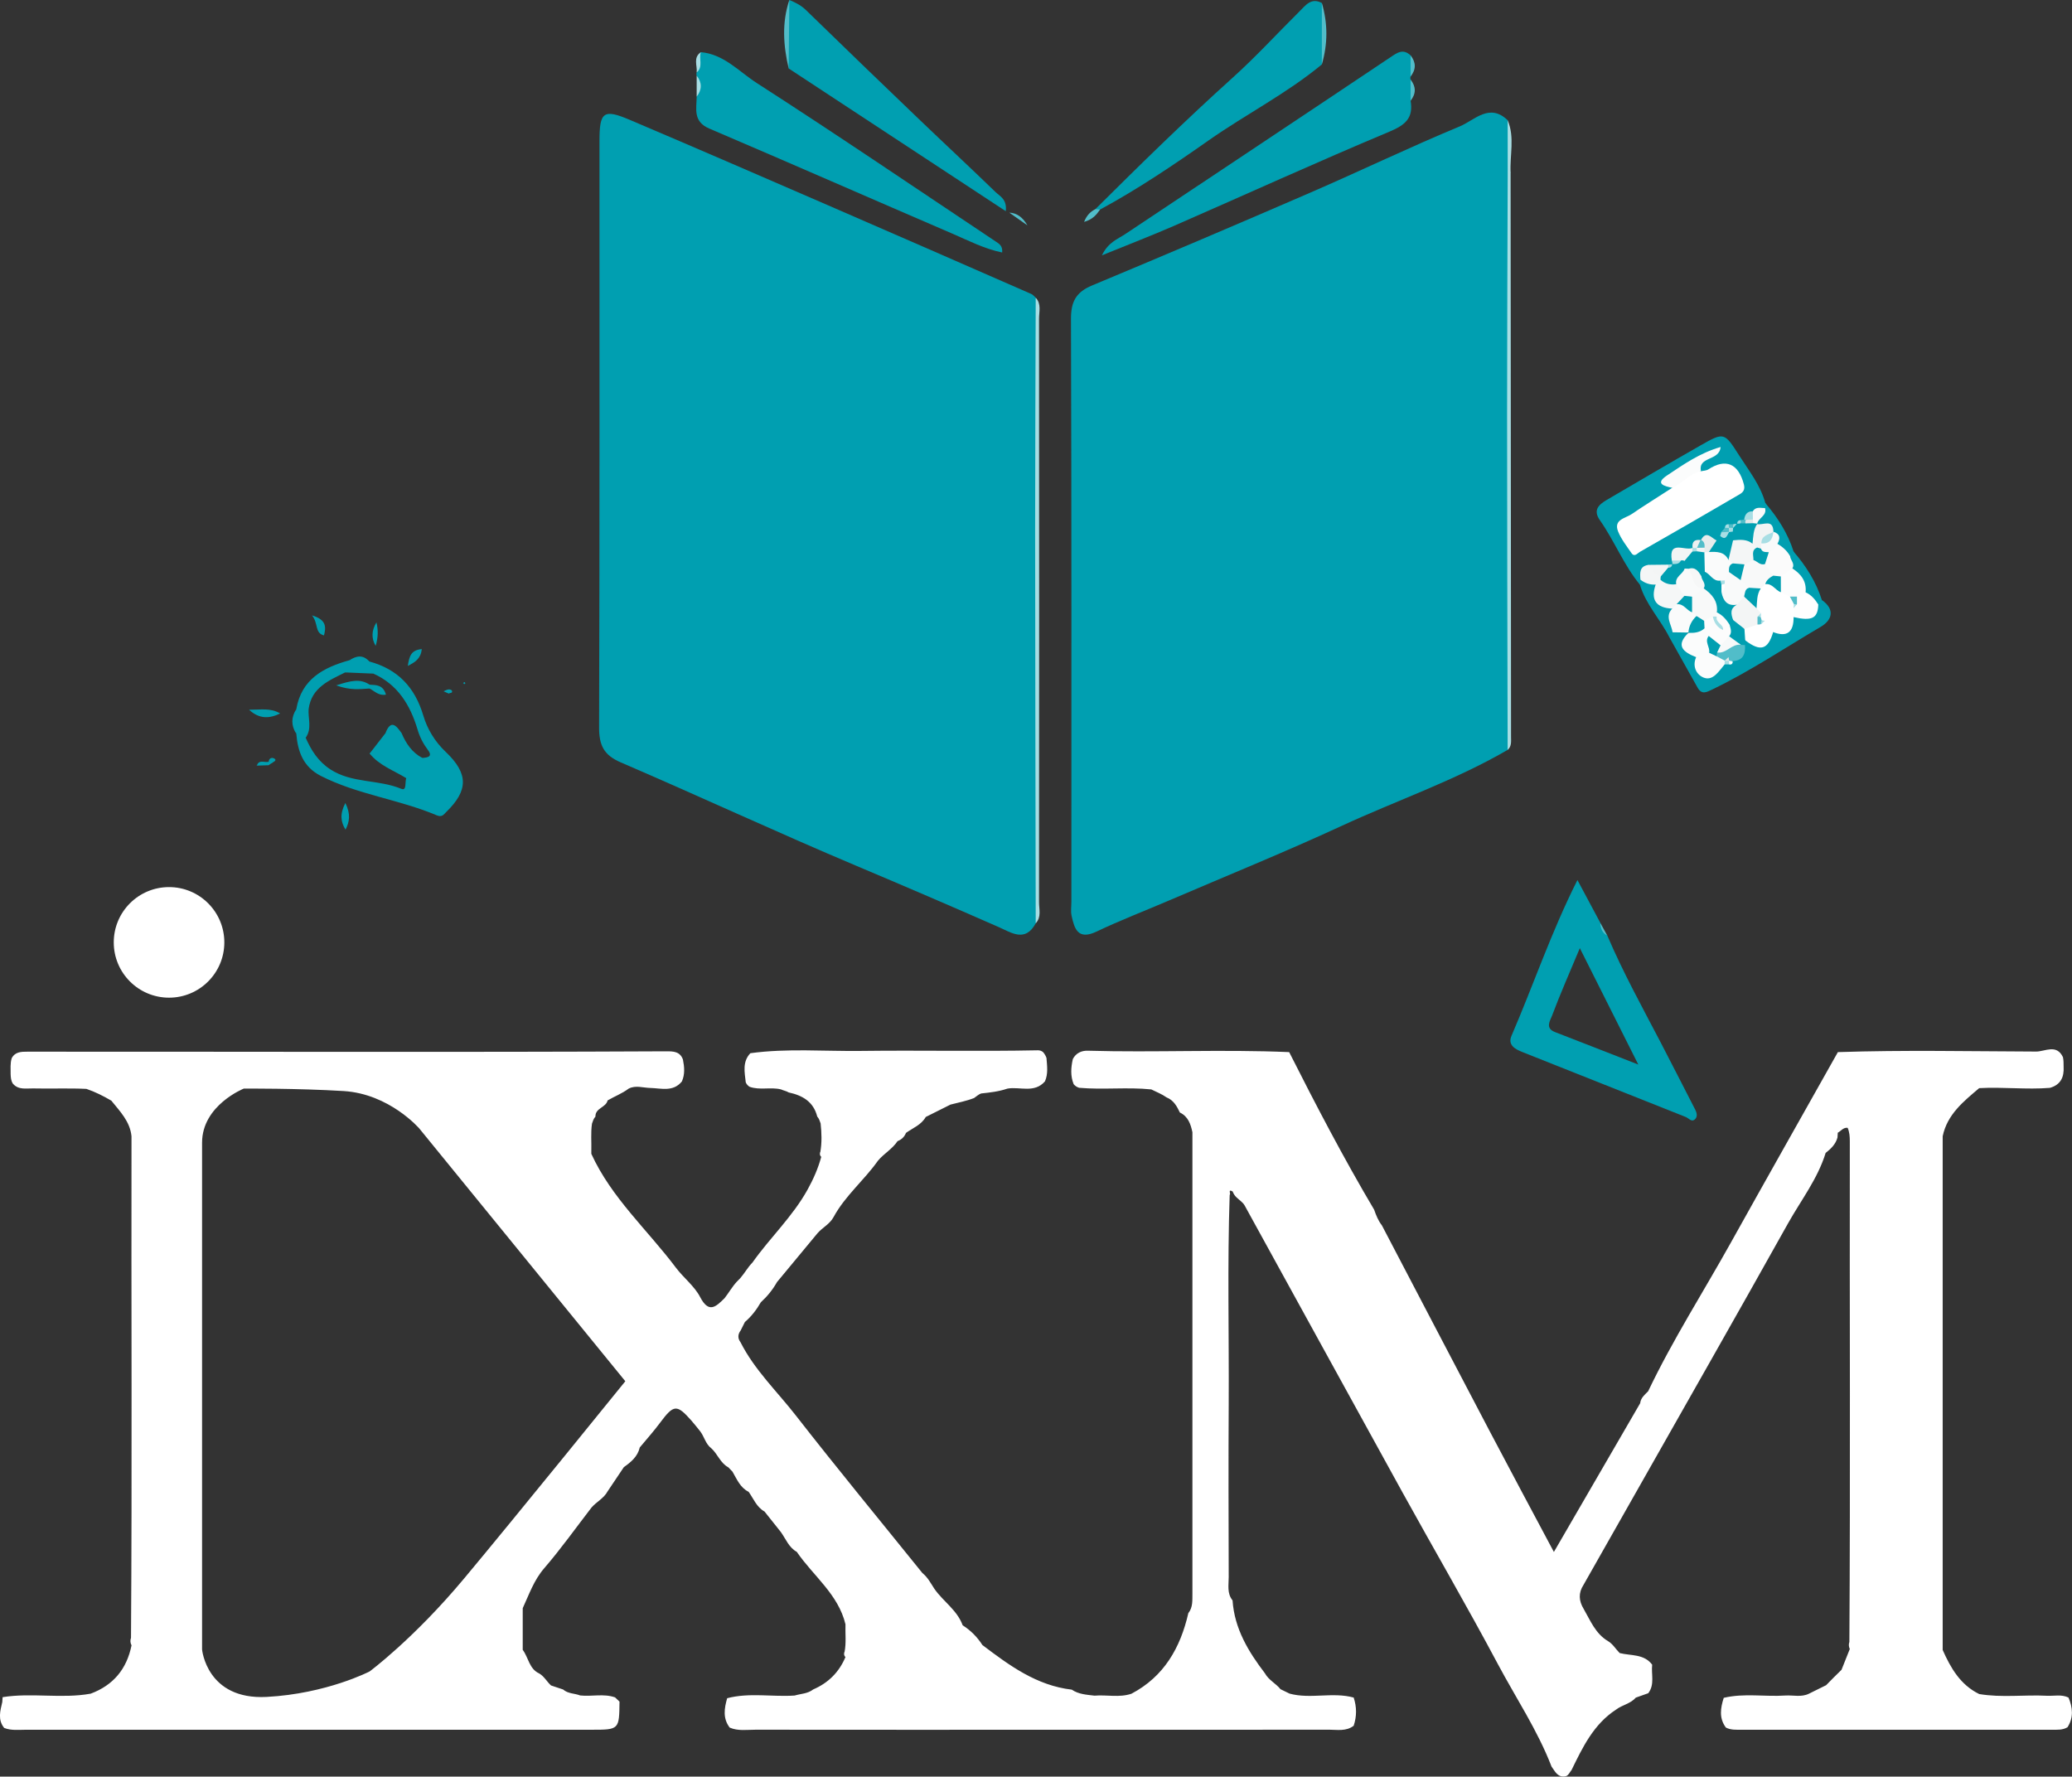 <?xml version="1.0" encoding="UTF-8"?>
<svg id="Layer_2" data-name="Layer 2" xmlns="http://www.w3.org/2000/svg" viewBox="0 0 664.46 569.72">
  <rect x="0" y="0" width="664.46" height="569.72" fill="#333333" stroke="none"/>
  <defs>
    <style>
      .cls-1 {
        fill: #e8ecec;
      }

      .cls-2 {
        fill: #fff;
      }

      .cls-3 {
        fill: #fcfdfd;
      }

      .cls-4 {
        fill: #a8dee4;
      }

      .cls-5 {
        fill: #ecf0f0;
      }

      .cls-6 {
        fill: #f6f7f7;
      }

      .cls-7 {
        fill: #f5f7f7;
      }

      .cls-8 {
        fill: #f1f4f4;
      }

      .cls-9 {
        fill: #fbfbfb;
      }

      .cls-10 {
        fill: #f4f6f6;
      }

      .cls-11 {
        fill: #f8fafa;
      }

      .cls-12 {
        fill: #f7f9f9;
      }

      .cls-13 {
        fill: #f9fafa;
      }

      .cls-14 {
        fill: #fafbfb;
      }

      .cls-15 {
        fill: #fbfcfc;
      }

      .cls-16 {
        fill: #f2f4f4;
      }

      .cls-17 {
        fill: #f3f5f5;
      }

      .cls-18 {
        fill: #51bdc9;
      }

      .cls-19 {
        fill: #009fb1;
      }

      .cls-20 {
        fill: #e3e8e8;
      }

      .cls-21 {
        fill: #f8f9f9;
      }

      .cls-22 {
        fill: #fefefe;
      }

      .cls-23 {
        fill: #fcfcfc;
      }
    </style>
  </defs>
  <g id="Layer_1-2" data-name="Layer 1">
    <g>
      <path class="cls-19" d="m483.48,240.47c-16.93,9.84-35.49,16.17-53.19,24.35-18.29,8.45-36.98,16.04-55.51,23.99-7.72,3.31-15.57,6.32-23.15,9.93-5.9,2.8-7.07-.81-7.99-5.09-.31-1.44-.06-3.01-.06-4.52,0-62.29.07-124.59-.13-186.88-.02-5.54,1.65-8.58,6.74-10.7,23.44-9.78,46.82-19.72,70.13-29.83,16.01-6.94,31.74-14.52,47.85-21.21,4.64-1.93,9.47-7.61,15.32-1.95.91,5.76.2,11.55.43,17.33,0,59.18,0,118.36-.02,177.54,0,2.35.39,4.74-.41,7.04Z"/>
      <path class="cls-19" d="m332.14,296.09c-3.36,6.18-7.75,3.02-11.86,1.21-15.17-6.68-30.4-13.21-45.68-19.66-25.34-10.69-50.29-22.3-75.56-33.17-5.44-2.34-6.93-5.53-6.92-11.21.19-62.68.12-125.36.12-188.04,0-9.34,1.27-10.38,9.71-6.79,22.02,9.35,43.96,18.89,65.91,28.41,20.98,9.1,41.93,18.27,62.88,27.44.54.23.93.79,1.4,1.19.68,1.66.42,3.4.42,5.11.01,63.47.01,126.94,0,190.4,0,1.71.27,3.45-.42,5.11Z"/>
      <path class="cls-19" d="m223.41,24.24c-.12-.34-.12-.67,0-1.01,1.39-1.97-.48-4.62,1.34-6.5,7.4.64,12.25,6.24,17.91,9.88,25.8,16.6,51.18,33.86,76.71,50.87,1.07.71,2.21,1.37,2.01,3.49-5.71-1.17-10.78-3.81-15.96-6.04-26.01-11.2-51.94-22.59-77.98-33.71-5.24-2.24-4.09-6.29-4.02-10.24.84-2.25.84-4.5,0-6.75Z"/>
      <path class="cls-19" d="m452.36,24.53c-.12.33-.12.67,0,1,.78,2.25.78,4.51,0,6.76.93,5.48-1.59,7.75-6.72,9.9-23.21,9.72-46.12,20.17-69.19,30.25-7.2,3.14-14.54,5.96-23.08,9.44,2.04-4.22,5.03-5.19,7.41-6.77,28.32-18.88,56.68-37.7,84.96-56.65,2.31-1.55,4.14-2.98,6.63-.69.78,2.25.78,4.51,0,6.76Z"/>
      <path class="cls-19" d="m351.26,67.07c14.41-14.32,28.91-28.53,44.02-42.14,7.48-6.73,14.3-14.19,21.45-21.28,1.96-1.95,3.76-4.52,7.17-2.69.82,6.57.82,13.13,0,19.7-11.29,9.35-24.4,16-36.34,24.38-11.25,7.9-22.66,15.6-34.78,22.16-.55.47-1.05.41-1.52-.13Z"/>
      <path class="cls-19" d="m253.13,0c1.95.79,3.76,1.7,5.34,3.24,11.99,11.68,24.04,23.29,36.12,34.87,8.2,7.86,16.51,15.58,24.67,23.48,1.39,1.34,3.72,2.29,3.28,6.13-23.59-15.51-46.61-30.64-69.63-45.77-.71-7.32-1.06-14.64.22-21.95Z"/>
      <path class="cls-19" d="m525.92,187.52c-5.22-6.33-8.18-14.06-12.87-20.72-2.31-3.29-.27-5.03,2.25-6.51,9.94-5.83,19.87-11.66,29.88-17.37,7.71-4.4,7.78-4.34,12.53,3.11,3.14,4.92,6.85,9.54,8.42,15.33.29.29.43.62.43.97,0,.37-.05.55-.12.55-.97,1.05-2.34,1.34-3.55,1.93-.89.46-1.7,1.04-2.45,1.7-.36.33-.75.61-1.16.88-.6.38-1.24.71-1.88,1.01-.41.2-.84.36-1.28.49-.41.14-.84.27-1.25.4-.39.18-.76.39-1.1.65-.45.5-.79,1.06-1.11,1.66-.24.44-.53.83-.87,1.19-.6.55-1.29.88-2.11.93-1.32-.01-2.66-.23-3.92.36-1.24.57-2.17,1.6-3.32,2.3-1.84,1.12-4.83.42-5.41,3.48-.19.55-.51,1.03-.91,1.45-.47.33-.98.58-1.53.75-1.62.4-3.31.24-4.92.62-1.79.53-2.07,2.18-2.66,3.6-.25.51-.61.91-1.08,1.23Z"/>
      <path class="cls-19" d="m584.24,192.41c4.33,3.05,3.29,6.45-.36,8.6-11.53,6.77-22.65,14.25-34.74,20.07-1.88.91-3.43,1.79-4.76-.59-3.04-5.44-6.09-10.88-9.14-16.32.24-.94.71-1.7,1.64-2.11,1.54-.49,3.02-.47,4.36.58.35,2.86.41,5.85,3.12,7.77,1.13,5.35,3.72,5.91,7.57,2.31.49-.3,1.01-.54,1.53-.76.75-.33,1.51-.64,2.23-1.02,1.81-.95,2.35-2.73,2.93-4.49.25-.52.61-.94,1.08-1.28,3.56.97,6.4-.22,8.73-2.93,3.5.11,5.45-1.95,6.77-4.88,2.42-.99,5.81.03,7.03-3.43.48-.76,1.11-1.32,2.01-1.51Z"/>
      <path class="cls-4" d="m332.14,296.09c-.07-41.93-.17-83.86-.19-125.79,0-24.94.12-49.88.19-74.83,1.88,2.01,1.05,4.51,1.06,6.78.05,62.35.05,124.71,0,187.06,0,2.27.82,4.76-1.06,6.78Z"/>
      <path class="cls-4" d="m483.48,240.47c-.07-35.89-.18-71.78-.18-107.67,0-25.79.13-51.58.2-77.36.31-.57.62-.6.93,0,.05,60.28.1,120.56.14,180.83,0,1.48.24,3.05-1.09,4.2Z"/>
      <path class="cls-19" d="m536.37,202.76l-1.13,1.4c-2.9-5.66-7.48-10.38-9.33-16.64.05-.54.09-1.09.14-1.63,1.93-.67,3.57,0,5.13,1.08.67,3.45,2.19,6.32,5.42,8.04.27,2.59,1.23,5.21-.23,7.75Z"/>
      <path class="cls-19" d="m566.02,162.93c.03-.52.07-1.05.11-1.57,3.98,4.62,7.2,9.67,9.06,15.53.62,1.17-.16,1.53-1.06,1.81-2.15-.53-3.43-2.06-4.47-3.86-.01-1.52-.18-2.97-1.64-3.89-1.23-1.46-3.35-1.6-4.58-3.05-.69-2.47,1.27-3.55,2.59-4.97Z"/>
      <path class="cls-19" d="m574.06,178.32c.38-.48.75-.95,1.13-1.43,3.97,4.62,7.2,9.67,9.05,15.52-.38.48-.76.96-1.13,1.43-2.38-.27-3.61-2-4.82-3.76-.9-2.78-2.56-5.14-4.17-7.53-.45-1.4-1.22-2.81-.06-4.23Z"/>
      <path class="cls-18" d="m253.13,0c-.07,7.32-.15,14.63-.22,21.95-1.71-7.33-2.23-14.66.22-21.95Z"/>
      <path class="cls-18" d="m423.9,20.65c0-6.57,0-13.13,0-19.7,1.93,6.57,1.93,13.13,0,19.7Z"/>
      <path class="cls-19" d="m89.84,228.79c-3.41,1.67-6.65,1.86-9.97-1.19,3.73.01,6.95-.65,9.97,1.19Z"/>
      <path class="cls-4" d="m484.43,55.43c-.31,0-.62,0-.93,0,0-5.62,0-11.25-.01-16.87,2.34,5.51.63,11.25.95,16.87Z"/>
      <path class="cls-19" d="m110.8,266.05c-1.52-2.49-1.88-4.96-.05-8.55,1.81,3.65,1.3,6.1.05,8.55Z"/>
      <path class="cls-19" d="m120.72,199.58c.59,2.46.57,4.76-.25,7.54q-2.13-3.62.25-7.54Z"/>
      <path class="cls-19" d="m100.06,197.34c4.78,1.44,4.46,3.86,3.84,6.42-3.06-.79-1.73-3.82-3.84-6.42Z"/>
      <path class="cls-19" d="m130.78,213.54c.45-2.94.94-5.1,4.49-5.39-.35,3.06-2.08,4.16-4.49,5.39Z"/>
      <path class="cls-18" d="m329.48,72.27c-2.27-1.6-3.76-2.64-5.8-4.08q3.54.14,5.8,4.08Z"/>
      <path class="cls-18" d="m351.26,67.07c.51.04,1.01.09,1.52.13-1.1,1.51-2.14,3.09-5.13,3.96.92-2.28,2.11-3.3,3.61-4.09Z"/>
      <path class="cls-18" d="m515.43,300.01c-3.46.12-4.08-1.32-2.26-4.11.75,1.37,1.51,2.74,2.26,4.11Z"/>
      <path class="cls-19" d="m95.01,227.42c0,2.63,0,5.25,0,7.88-1.68-2.63-1.68-5.25,0-7.88Z"/>
      <path class="cls-19" d="m118.43,212.13c-2.13-.13-4.26-.26-6.39-.39,2.23-1.46,4.39-1.89,6.39.39Z"/>
      <path class="cls-18" d="m452.36,32.3c0-2.25,0-4.51,0-6.76,1.78,2.25,1.78,4.51,0,6.76Z"/>
      <path class="cls-4" d="m223.41,24.24c1.76,2.25,1.76,4.5,0,6.75,0-2.25,0-4.5,0-6.75Z"/>
      <path class="cls-18" d="m452.36,24.53c0-2.25,0-4.51,0-6.76,1.78,2.25,1.78,4.51,0,6.76Z"/>
      <path class="cls-4" d="m224.75,16.74c-.71,2.11.84,4.69-1.34,6.5.25-2.21-1.22-4.77,1.34-6.5Z"/>
      <path class="cls-19" d="m143.93,222.42c-.6-.27-1.14-.51-1.69-.74.52-.21,1.04-.52,1.58-.6.35-.05,1,.13,1.09.37.35.97-.6.6-.98.98Z"/>
      <path class="cls-19" d="m86.07,245.39l-3.84.13.11.11c.63-2.25,2.51-.97,3.81-1.35.16.2.33.4.5.59-.19.17-.38.34-.58.52Z"/>
      <path class="cls-19" d="m86.15,244.28c.13-1.09.88-1.49,1.74-1.07.85.42.29.9-.29,1.2-.51.37-.99.31-1.43-.11v-.02Z"/>
      <path class="cls-19" d="m148.87,219.41c-.11-.13-.21-.25-.32-.38.13-.11.26-.3.38-.29.12.01.21.23.32.35-.13.11-.25.21-.38.32Z"/>
      <path class="cls-19" d="m86.17,244.3c.48.04.96.08,1.43.11-.51.33-1.02.65-1.53.98.04-.36.08-.73.09-1.09Z"/>
      <path class="cls-19" d="m543.5,355.58c-3.65-7.07-7.24-14.18-10.92-21.24-5.92-11.34-12.12-22.55-17.14-34.34-1.72-.83-2.14-2.39-2.26-4.11-2.27-4.24-4.54-8.48-7.32-13.68-8.45,16.78-14.11,33.66-21.14,49.94-1.25,2.89,1.03,4.23,3.3,5.14,17.52,6.98,35.05,13.93,52.57,20.9.94.37,1.8,1.67,2.81.87,1.15-.92.74-2.27.11-3.5Zm-44.88-24.64c-3.22-1.24-1.47-3.71-.93-5.17,2.61-6.96,5.61-13.76,8.94-21.72,6.34,12.61,12.22,24.33,18.75,37.33-9.67-3.78-18.21-7.14-26.77-10.44Z"/>
      <path class="cls-2" d="m545.48,151.12c.79-.19,1.72-.18,2.36-.6,5.59-3.65,9.66-1.86,11.4,4.82.44,1.69-.27,2.52-1.32,3.14-10.66,6.23-21.34,12.41-32.07,18.51-.69.39-1.68,1.78-2.64.4-1.54-2.23-3.27-4.43-4.29-6.91-1.59-3.88,2.3-4.24,4.31-5.61,4.28-2.91,8.68-5.64,13.02-8.44,1.74-4.08,4.53-6.34,9.21-5.31Z"/>
      <path class="cls-15" d="m545.48,151.12c-3.7.67-5.9,3.96-9.21,5.31-2.46-.52-5.72-1.27-1.73-3.93,5.24-3.49,10.5-7.22,17.23-9.16-.37,4.61-7.32,2.89-6.29,7.78Z"/>
      <path class="cls-19" d="m550.48,173.3c.38-.48.77-.96,1.15-1.45,1.17-.02,1.56-1.22,2.48-1.64.26-.06.53-.12.79-.17.57.08,1.03.33,1.38.78.4.76.52,1.58.46,2.43-.63,2.33-.02,5.14-2.61,6.71-2.25-.48-4.28-1.46-6.23-2.66-.82-2.41.78-3.26,2.57-3.99Z"/>
      <path class="cls-10" d="m530.95,187.46c-1.83.1-3.46-.44-4.89-1.57-.16-2.12-.39-4.29,2.55-4.75,1.68.83,3.47,1.52,4.34,3.38.2.61.25,1.23.15,1.86-.43.92-.99,1.59-2.14,1.08Z"/>
      <path class="cls-17" d="m536.13,179.75c-1.1-6.78,4.27-2.95,6.64-4.05.15.21.3.43.45.65.05.54-.05,1.06-.27,1.56-.63,1.26-1.47,2.3-2.9,2.72-.55.14-1.1.18-1.67.17-.87-.09-1.6-.48-2.25-1.05Z"/>
      <path class="cls-17" d="m532.59,184.84c-1.78-.75-3.02-2.08-3.99-3.7l6.36-.07c.44.39.58.87.47,1.44-.6,1.19-.97,2.67-2.83,2.32Z"/>
      <path class="cls-13" d="m566.02,162.93c.72,2.48-2.24,3.14-2.54,5.12-.23.11-.47.22-.7.33-.54-.08-.95-.34-1.25-.8-.21-.48-.33-.99-.36-1.52.03-.82.4-1.49.93-2.09.97-1.62,2.53-1.02,3.93-1.04Z"/>
      <path class="cls-1" d="m550.48,173.3c-.82,1.24-1.64,2.47-2.46,3.71-.21.14-.42.27-.63.41-.25-.03-.5-.07-.75-.1-.39-.33-.68-.73-.88-1.19-.25-.71-.38-1.44-.38-2.19.02-.24.05-.49.08-.74,1.74-3.31,3.36-.65,5.02.1Z"/>
      <path class="cls-4" d="m562.1,163.97c0,.88.02,1.76.03,2.64-.57.78-1.32.86-2.18.61-.21-.18-.41-.37-.62-.55.22-1.63.92-2.76,2.77-2.7Z"/>
      <path class="cls-5" d="m542.77,175.71c-.25-2.06.7-2.84,2.69-2.5,0,0-.11-.1-.11-.1.86,1.34-.13,2.04-.98,2.78-.55.25-1.08.2-1.59-.13l-.02-.05Z"/>
      <path class="cls-4" d="m554.55,170.55c-.72,1.01-1,3-2.92,1.3.15-.38.26-.76.36-1.16.81-.92,1.67-.92,2.57-.15Z"/>
      <path class="cls-18" d="m554.55,170.55c-.86.05-1.71.1-2.57.15.39-.48.77-.96,1.16-1.43.24-.18.47-.35.71-.53.27.11.54.23.82.34.3.57.22,1.08-.23,1.54l.12-.07Z"/>
      <path class="cls-4" d="m536.13,179.75c.97,0,1.95,0,2.92-.01.17,1.58-.79,1.79-2.03,1.69-.22-.16-.44-.32-.67-.48-.03-.41-.1-.8-.23-1.19Z"/>
      <path class="cls-18" d="m558.19,166.82c.37-.1.75-.15,1.13-.16,0,0,.58.01.58.01.26.51.22,1-.12,1.47-.51.24-1.02.27-1.55.07-.29-.3-.39-.61-.31-.92.08-.32.17-.48.26-.48Z"/>
      <path class="cls-4" d="m558.19,166.82c.06.33.06.67,0,1-.17.15-.33.3-.5.45-.21-.09-.41-.17-.62-.26.03-.72.32-1.2,1.12-1.19Z"/>
      <path class="cls-4" d="m555.85,168.12c.4-.11.8-.15,1.21-.11,0,0-.08-.08-.08-.08.57,1.1-.11,1.36-.99,1.48-.36-.25-.5-.53-.42-.82.08-.31.18-.46.29-.46Z"/>
      <path class="cls-18" d="m555.85,168.12c-.06.42-.11.84-.13,1.27-.23.13-.47.25-.7.38-.2-.17-.4-.35-.61-.52l.05.05c-.28-.23-.4-.48-.35-.76.05-.28.12-.43.2-.43.51,0,1.03,0,1.54,0Z"/>
      <path class="cls-4" d="m554.32,168.11c.08.39.13.79.15,1.18-.44,0-.88-.02-1.32-.03.06-.72.37-1.18,1.17-1.15Z"/>
      <path class="cls-4" d="m534.95,182.03c.07-.32.07-.65,0-.97.47-.04.93-.08,1.4-.12,0,0-.08-.08-.08-.08.31,1.25-.11,1.67-1.33,1.17Z"/>
      <path class="cls-19" d="m142.94,241.12c-3.57-3.39-5.92-7.38-7.21-11.71-2.71-9.09-8.22-14.83-17.3-17.29-2.05-1.45-4.23-.82-6.39-.39-8.36,2.32-15.37,6.08-17.02,15.68-.67,2.63-.67,5.25,0,7.88.46,5.76,2.25,10.66,7.86,13.52,11.77,6,25.04,7.52,37.09,12.61,1.79.76,2.31-.22,3.13-1.03,7.04-6.85,7.24-12.24-.16-19.27Zm-7.48,1.94c-4.7.39-5.62-3.7-7.68-6.44-.92-1.41-1.9-2.48-3.41-.59-1.05,1.91-2.84,3.38-3.14,5.67,2.3,3.46,7.34,3.73,9.06,7.82-.5,1.23.22,4.2-1.59,3.44-7.35-3.07-15.82-1.7-22.79-6.26-3.92-2.57-6.11-6.1-7.89-10.13,1.23-2.99-.31-6.27.96-9.25.94-6.87,6.52-9.1,11.72-11.7,3.02-.42,6.06-1.14,9,.38,7.87,3.49,11.87,10.13,14.2,17.94.74,2.48,1.83,4.57,3.36,6.61,1.6,2.14-.19,2.38-1.8,2.5Z"/>
      <path class="cls-19" d="m130.28,249.53c-4.03-2.46-8.64-4.06-11.75-7.89,2.79-1.18,4.25-3.76,6.13-5.9,1.23-1.13,2.57-1.62,4.12-.64,1.43,3.32,3.35,6.23,6.67,7.96-.03,3.51-1.32,6.01-5.17,6.47Z"/>
      <path class="cls-19" d="m119.69,216.01c-3-.13-6-.26-9-.38,3.07-1.52,6.1-2.16,9,.38Z"/>
      <path class="cls-19" d="m98.97,227.33c-.23,3.09,1.16,6.35-.96,9.25.15-3.1-1.32-6.37.96-9.25Z"/>
      <path class="cls-2" d="m575.18,197.88c.04,4.92-2.16,6.53-6.56,4.81-1.31-.35-2.16-1.33-3.1-2.19-.4-.33-.76-.71-1.1-1.1-.3-.43-.54-.9-.73-1.39-.2-.5-.36-1-.53-1.51-.3-.78-.57-1.56-.76-2.37-.38-2.14.07-4.07,1.47-5.76.59-.68,1.3-1.22,2.13-1.59,2.3-.68,3.92.74,5.67,1.8.99.62,1.92,1.31,2.75,2.14.82.88,1.43,1.87,1.74,3.04.13.58.17,1.17.15,1.77-.09.92-.56,1.67-1.14,2.36Z"/>
      <path class="cls-15" d="m543.92,210.73c-4.15-1.62-6.76-3.7-2.37-7.89.19-.2.37-.4.55-.61,1.49-.8,3.01-1.41,4.76-.97,1.06.62,1.59,1.58,1.81,2.76.18,2,.89,4.05-.6,5.89-1.26.89-2.52,1.78-4.15.83Z"/>
      <path class="cls-15" d="m543.92,210.73c1.39-.47,2.78-.93,4.17-1.4,1.04-.65,1.96-.11,2.9.27.94.47,1.74,1.1,2.25,2.04.2.51.13.98-.18,1.43-1.78,2.07-3.59,5.17-6.4,4.33-2.37-.71-4.15-3.48-2.73-6.67Z"/>
      <path class="cls-2" d="m565.97,199.05c.89,1.21,1.77,2.42,2.66,3.63-1.66,5.67-4.07,6.39-8.96,2.66-1.1-.91-1.14-2.08-.85-3.34.62-1.49,1.81-2.29,3.31-2.69.55-.1,1.11-.11,1.66-.06.75.27,1.51.57,2.18-.2Z"/>
      <path class="cls-14" d="m536.37,202.76c-.33-2.53-2.56-5.02-.12-7.59.2-.95.76-1.59,1.64-1.97,2.37-.53,3.94.95,5.59,2.23.66.64,1.1,1.4,1.09,2.35-.35,2.14-1.57,3.75-3.13,5.17,0,0,.11-.11.11-.11-1.72-.03-3.45-.05-5.17-.08Z"/>
      <path class="cls-22" d="m575.18,197.88c0-.95-.01-1.9-.02-2.85.66-.53.62-1.26.56-2-.15-.78-.03-1.49.47-2.13.82-.7,1.75-1.04,2.83-.97,1.83.82,3.04,2.28,4.08,3.92-.14,4.43-2.01,5.38-7.92,4.04Z"/>
      <path class="cls-18" d="m553.11,211.84c-.88-.46-1.76-.92-2.64-1.39-.31-.58-.26-1.13.14-1.65,2.21-1.69,4.53-3.12,7.48-2.94.59.2,1.08.54,1.49,1,.21,2.86-.57,4.97-3.9,5.13,0,0-.64-.09-.64-.08s-.64-.06-.64-.05c0,0-.64-.01-.64,0s-.64-.01-.64-.01Z"/>
      <path class="cls-19" d="m559.57,206.87c-.43-.03-.87-.06-1.3-.09-1.19-1.1-3.38-.4-4.12-2.31-.24-1.38-.17-2.77-.12-4.16.36-.83.97-1.41,1.83-1.71,2.01.07,3.24,1.06,3.56,3.08.08,1.22.16,2.45.24,3.67-.03.51-.06,1.02-.09,1.53Z"/>
      <path class="cls-2" d="m555.67,212c.01.78-.29,1.22-1.14,1.06-.3-.25-.41-.51-.34-.78.08-.28.16-.42.25-.42.49-.27.89-.17,1.18.31l.05-.16Z"/>
      <path class="cls-4" d="m554.47,211.85c.02.4.04.8.05,1.21-.49,0-.98,0-1.47,0,.03-.41.05-.81.05-1.22,0,0-.06.08-.06.08.23-.14.46-.29.69-.43.24.12.49.24.73.37Z"/>
      <path class="cls-7" d="m537.65,193.77c-.47.47-.93.93-1.4,1.4-5.13-.26-7.02-2.75-5.3-7.72.52-.51,1.04-1.02,1.55-1.53,1.83-.58,3.57-.13,5.3.44,1.85.85,2.78,2.32,2.91,4.32-.23,1.82-1.91,2.19-3.07,3.08Z"/>
      <path class="cls-9" d="m574.06,178.32c.09,1.34,1.64,2.42.73,3.95-.42,2.02-1.72,3.12-3.69,3.53-.93.1-1.82-.04-2.66-.45-1.58-1.07-2.44-2.64-3.07-4.38-.38-1.58.1-2.94,1.06-4.18.97-1.11,1.98-2.17,3.55-2.41,1.69.97,3.1,2.23,4.07,3.94Z"/>
      <path class="cls-16" d="m563.48,168.05c1.9.49,5.13-1.85,5.23,2.46-.08.28-.16.55-.23.83-.76,1.22-1.83,2.21-2.5,3.5-.33.51-.75.93-1.25,1.28-.62.14-1.22.09-1.81-.16-.83-.54-1.4-1.28-1.73-2.22-.65-2.51-.04-4.52,2.35-5.81l-.06.13Z"/>
      <path class="cls-11" d="m564.7,175.93c.05-.56.1-1.12.15-1.68,1.4-1.1,2.94-2.05,3.83-3.68,0,0,.04-.06.04-.06,2.18.71,2.27,2.11,1.28,3.87-.51,1.31-1.43,2.22-2.76,2.7-1.4.86-2.33.66-2.52-1.14Z"/>
      <path class="cls-3" d="m571.08,184.85c1.24-.86,2.47-1.72,3.71-2.58,2.76,1.8,4.6,4.12,4.24,7.66-.58,1.14-1.65,1.32-2.77,1.39-.76.71-1.51.66-2.26,0-.97-.47-1.93-.94-2.9-1.42-.9-1.68-1.36-3.36-.02-5.05Z"/>
      <path class="cls-14" d="m546.57,177.1c.48-.03.96-.06,1.45-.09,2.48-.1,4.95-.19,6.28,2.54,1.11-.62,1.51.13,1.86.98.04,1.22-.32,2.35-.74,3.48-.51,1.18-1.24,2.17-2.41,2.79-.62.25-1.26.36-1.93.35-2.6-.34-4.32-1.82-5.4-4.14-.58-2.1-.76-4.14.89-5.9Z"/>
      <path class="cls-10" d="m555.71,180.66c-.47-.37-.94-.74-1.41-1.11.49-2.1.98-4.19,1.47-6.29,2.48-1.99,4.58-1.72,6.23,1.08.49.41.99.82,1.48,1.22.1,1.59.07,3.16-.91,4.55-.87,1.06-1.98,1.71-3.34,1.94-1.4.1-2.7-.05-3.53-1.39Z"/>
      <path class="cls-19" d="m562,174.34c-1.88-1.52-4.06-1.26-6.23-1.08-.03-.93-.05-1.87-.08-2.8-.34-.29-.44-.57-.3-.82.14-.25.27-.37.4-.37,0,0-.06.12-.06.12.42-.49.84-.97,1.26-1.46.41.03.81,0,1.2-.11.52,0,1.04.01,1.57.02.81-.59,1.63-.6,2.47-.07.44.05.89.1,1.33.15-1.36,1.94-1.31,4.22-1.55,6.43Z"/>
      <path class="cls-4" d="m555.79,169.27c-.04.4-.07.8-.1,1.2-.42.07-.83.12-1.25.15,0-.45-.01-.91-.02-1.37.46,0,.91.01,1.37.02Z"/>
      <path class="cls-19" d="m537.54,187.34c-1.89.27-3.59-.13-5.04-1.41-.01-.37.02-.73.09-1.09.79-.93,1.57-1.87,2.36-2.8.83.05,1.23-.39,1.33-1.17,1.08.02,2.19.1,2.77-1.13.4-.1.78-.06,1.15.12.76.65.97,1.49.92,2.45-.42,2.23-1.79,3.79-3.58,5.04Z"/>
      <path class="cls-19" d="m540.24,182.34c-.01-.83-.03-1.66-.04-2.48.84-1,1.68-2,2.51-2.99.49-.32,1.03-.53,1.61-.65.94-.14,1.71.13,2.28.92,0,0-.04-.03-.04-.03.05,2.09.1,4.18.15,6.27.63,1.01-.04,1.42-.81,1.79-1.68-.1-2.94-1.25-4.44-1.81-.46-.27-.87-.61-1.23-1.01Z"/>
      <path class="cls-4" d="m544.17,176.8c-.48.02-.97.04-1.45.06.05-.37.07-.73.07-1.1.47-.01.94-.02,1.4-.04,0,0,.34.55.34.55,0,0-.36.53-.36.53Z"/>
      <path class="cls-20" d="m562.22,167.77c-.82.02-1.64.05-2.47.07-.11-.41-.06-.8.15-1.16.74-.02,1.48-.05,2.22-.07.04.39.07.77.09,1.16Z"/>
      <path class="cls-18" d="m544.19,175.72c.39-.87.77-1.75,1.16-2.62,1.23.43,1.33,1.44,1.28,2.52-.83.93-1.68.89-2.55.06l.1.04Z"/>
      <path class="cls-8" d="m544.09,175.68c.85-.02,1.7-.04,2.55-.06,0,.5-.02,1-.02,1.51-.82-.11-1.63-.22-2.45-.33-.04-.37-.06-.75-.08-1.12Z"/>
      <path class="cls-19" d="m118.5,220.79c-3,.16-6.05.69-10.68-1.01,4.77-1.55,7.72-2.21,10.73-.21.46.29.6.57.43.84-.16.26-.32.39-.49.39Z"/>
      <path class="cls-19" d="m125.11,236.59c-2.14,1.76-2.28,6.12-6.58,5.06,1.69-2.18,3.39-4.36,5.08-6.54.81.19,1.32.67,1.5,1.49Z"/>
      <path class="cls-19" d="m125.11,236.59c-.5-.5-1-.99-1.5-1.49,1.72-4.48,3.45-2.47,5.17,0-1.22.5-2.45.99-3.67,1.49Z"/>
      <path class="cls-19" d="m118.5,220.79c.01-.41.03-.82.05-1.23,2.09.12,4.31.02,5.22,3.19-2.33.46-3.68-1.16-5.27-1.97Z"/>
      <path class="cls-21" d="m559.41,180.98c.96-.47,1.92-.93,2.89-1.4,1.68-.82,2.68.29,3.71,1.3.88,1.24,1.77,2.48,2.65,3.71-.05,1.67-1.66,1.87-2.56,2.73-.48.46-.96.92-1.45,1.38-1.1.84-2.31,1.12-3.65.69-1.56-.7-2.68-1.86-3.43-3.39-.72-2.16-.15-3.86,1.84-5.03Z"/>
      <path class="cls-17" d="m559.42,201.67c-1.2-.95-2.41-1.89-3.61-2.84-2.8-2-1.63-3.95.05-5.92.98-1.13,2.02-2.17,3.68-2.16,2.54.32,3.1,2.37,3.78,4.31.46.51.93,1.01,1.39,1.52-.6.48-.58,1.15-.59,1.83.02.67.1,1.36-.52,1.86-1.39.47-2.79.94-4.18,1.41Z"/>
      <path class="cls-19" d="m563.31,195.06c-1.34-1.26-2.68-2.52-4.02-3.77-.55-1.54-.41-2.69,1.57-2.81,1.26.08,2.52.15,3.78.23-1.3,1.94-1.15,4.18-1.34,6.35Z"/>
      <path class="cls-19" d="m566.1,187.33c.35-1.38,1.42-2.1,2.56-2.73.81.08,1.61.17,2.42.25l.02,5.05c-1.81-.59-2.72-2.91-5-2.57Z"/>
      <path class="cls-18" d="m574,191.31c.75,0,1.51,0,2.26,0,0,.8,0,1.59,0,2.39-.32.53-.65.51-.98.01-.43-.8-.86-1.6-1.29-2.4Z"/>
      <path class="cls-18" d="m563.6,200.26c0-.8,0-1.61,0-2.41.34-.5.68-.52,1.02,0,.11.35.21.7.32,1.05.35.52.27.95-.29,1.26l-.52.1h-.53Z"/>
      <path class="cls-4" d="m564.65,200.16c.1-.42.19-.84.29-1.26.34.08.68.13,1.03.16-.44.37-.88.74-1.32,1.11Z"/>
      <path class="cls-4" d="m564.62,197.85l-.51-.05s-.51.05-.51.05c.37-.42.73-.85,1.1-1.27.05.43.02.85-.08,1.27Z"/>
      <path class="cls-4" d="m575.29,193.72c.33.06.66.06.98-.01-.37.44-.73.88-1.1,1.32.04-.44.08-.87.12-1.31Z"/>
      <path class="cls-23" d="m554.65,200.28c.3,1.26.9,2.54-.14,3.75.68,2.28-1.19,2.55-2.53,3.24-2.36.12-3.32-1.46-4.02-3.35-.45-.81-.89-1.62-1.34-2.44-.75-.76-.78-1.64-.44-2.59.73-1.06,1.67-1.7,3.02-1.52.66.4.33,1.32.91,1.76-.34-.5-.16-1.07-.2-1.65.07-.62.34-1.07.84-1.41,2.65.15,3.92,1.58,3.89,4.19Z"/>
      <path class="cls-19" d="m546.49,199.08c.04.8.09,1.6.13,2.41-1.48,1.36-3.3,1.52-5.19,1.46.16-2.15,1.05-3.95,2.62-5.42,1.39-.39,2.09.3,2.44,1.55Z"/>
      <path class="cls-19" d="m547.96,203.93c1.27,1,2.53,2.01,3.8,3.01.75,1.3-.39,1.69-1.1,2.29-.1.4-.17.81-.19,1.22-.79-.38-1.58-.75-2.38-1.13.38-1.81-1.61-3.56-.12-5.4Z"/>
      <path class="cls-21" d="m546.49,199.08c-.81-.52-1.62-1.03-2.44-1.55-.48-.39-.96-.79-1.44-1.18-.8-1.48-1.31-3.01-.73-4.71.68-1.62,1.81-2.79,3.42-3.49.67-.15,1.34-.12,2,.09,3.18,1.87,5.57,4.06,3.26,8.13-.01.46-.03.93-.04,1.39-.43.58-.84.6-1.25-.03-.93.45-1.86.9-2.79,1.35Z"/>
      <path class="cls-19" d="m542.62,191.33c0,1.67,0,3.35,0,5.02-1.78-.62-2.71-2.89-4.97-2.58.84-.9,1.69-1.8,2.53-2.7.89-.62,1.7-.49,2.44.26Z"/>
      <path class="cls-12" d="m550.66,209.23c.37-.76.74-1.53,1.1-2.29.92-.97,1.83-1.94,2.75-2.91,1.25.91,2.5,1.83,3.75,2.74-2.93-.4-4.65,2.95-7.61,2.46Z"/>
      <path class="cls-18" d="m555.62,212.16c-.37-.15-.75-.25-1.15-.31,0,0,.06.06.06.06-.32-.22-.46-.47-.41-.75.05-.3.11-.45.2-.45l1.3,1.45Z"/>
      <path class="cls-20" d="m554.31,210.71c.08.4.15.8.21,1.2-.49,0-.98,0-1.47,0,.42-.4.84-.8,1.26-1.21Z"/>
      <path class="cls-19" d="m550.58,196.37c.4-3.56-1.55-5.82-4.22-7.69-.81-1.19-2.02-2.3-.75-3.89.37-.47.74-.95,1.11-1.42,1.79.71,2.6,3.16,4.98,2.82.46.32.83.72,1.11,1.2.33.74.55,1.53.8,2.3.55,1.87,2.34,2.75,3.36,4.24-2.24,1.19-1.88,3.01-1.17,4.91-.38.48-.77.97-1.15,1.45-1.06-1.61-2.26-3.08-4.08-3.91Z"/>
      <path class="cls-13" d="m542.62,191.33c-.81-.09-1.63-.17-2.44-.26-.88-1.25-1.76-2.49-2.64-3.74-.49-2.42,2.12-3.16,2.7-5,.43.01.85.03,1.28.04,2.6,1.29,2.91,3.99,3.85,6.3-.52,1.3-1.45,2.17-2.76,2.65Z"/>
      <path class="cls-19" d="m566.01,180.88c-1.56.5-2.47-.89-3.71-1.3.06-1.44-.78-3.14,1.19-4.01.4.14.81.26,1.22.36.43,1.29,1.55,1.06,2.52,1.14-.41,1.27-.81,2.54-1.22,3.81Z"/>
      <path class="cls-4" d="m568.68,170.57c-.19,2.36-1.18,3.88-3.83,3.68-.04-2.59,2.25-2.77,3.83-3.68Z"/>
      <path class="cls-13" d="m556.98,193.92c-3.15.52-4.38-1.33-4.93-4.01.5-.72.45-1.55.47-2.36-.03-.58.18-1.05.61-1.44.44-.9.89-1.8,1.33-2.69,2.42-.81,2.74,1.37,3.73,2.6.89.82,1.79,1.63,2.68,2.45-1.39.45-1.23,1.77-1.57,2.81-.77.88-1.54,1.76-2.31,2.63Z"/>
      <path class="cls-19" d="m558.19,186.03c-1.24-.87-2.49-1.73-3.73-2.6-.02-1.12-.11-2.27,1.25-2.76,1.23.1,2.46.21,3.7.31-.41,1.68-.81,3.37-1.22,5.05Z"/>
      <path class="cls-4" d="m553.12,186.12c-.01.38-.02.75-.03,1.13-.24.61-.6.65-1.06.22-.11-.42-.22-.85-.33-1.27.47-.02.94-.05,1.41-.07Z"/>
      <path class="cls-6" d="m545.37,188.68c-2.97-1.07-2.33-4.34-3.85-6.3,2.22-.65,3.16.86,4.09,2.4.07,1.33,1.66,2.37.75,3.89-.33,0-.66,0-.98,0Z"/>
      <path class="cls-4" d="m549.29,197.73c.42-.05.83-.05,1.25.03-.48,1.95,2.26,2.4,2.02,4.27q-2.64-1.15-3.27-4.3Z"/>
      <path class="cls-2" d="m552.04,187.46c.36-.06.71-.13,1.06-.22.03,1.04-.09,2.02-1.05,2.67,0-.82,0-1.64-.01-2.45Z"/>
      <g>
        <path class="cls-2" d="m434.09,544.33s.02.05.02.08c.03,0,.05.01.08.02l-.1-.1Z"/>
        <path class="cls-2" d="m663.35,544.37c-2.24-1.1-4.63-.46-6.95-.58-7.23-.37-14.49.67-21.7-.55-6.03-2.95-9.13-8.32-11.71-14.13,0-.42,0-.83,0-1.25,0-54.08,0-108.17,0-162.25,0-.42,0-.83,0-1.25,1.46-7,6.66-11.14,11.71-15.42,7.56-.43,15.12.52,22.67-.09,3.45-.97,4.6-3.44,4.4-6.79,0-1.02,0-2.04-.21-3.05-2.05-4.33-5.77-1.79-8.6-1.8-21.19-.07-42.39-.53-63.58.18-11.45,20.36-22.95,40.69-34.32,61.09-8.85,15.88-18.68,31.22-26.52,47.66-1.09,1.12-2.38,2.11-2.56,3.84-9.12,15.72-18.23,31.43-27.67,47.7-7.03-13.21-13.72-25.66-20.3-38.18-11.65-22.16-23.24-44.36-34.85-66.54-1.18-1.52-1.88-3.27-2.5-5.06-9.76-16.47-18.61-33.43-27.24-50.51-21.53-.93-43.07.17-64.61-.45-1.93-.06-3.78.73-4.77,2.68-.61,2.71-.81,5.41.27,8.06.47.55,1.05.94,1.75,1.15,7.7.68,15.43-.27,23.14.52,1.65.82,3.38,1.48,4.9,2.56,2.25.89,3.31,2.84,4.27,4.85,2.65,1.27,3.46,3.71,4.02,6.32,0,49.26,0,98.53,0,147.8-.04,2.23.21,4.51-1.31,6.42-2.55,11.11-7.78,20.33-18.24,25.84-3.89,1.32-7.91.28-11.85.62-2.52-.31-5.09-.42-7.29-1.93-11.28-1.31-20-7.75-28.66-14.31-1.65-2.57-3.75-4.68-6.33-6.33-1.77-4.89-6.28-7.66-9.09-11.73-1.15-1.76-2.12-3.67-3.82-5.02-13.57-16.84-27.34-33.53-40.63-50.58-6.01-7.71-13.21-14.56-17.69-23.42-.96-1.28-.89-2.55.05-3.81.45-.9.9-1.8,1.35-2.7,2.1-1.79,3.74-3.94,5.11-6.32,2.06-1.89,3.81-4.03,5.18-6.47,4.33-5.22,8.66-10.45,12.99-15.67,1.6-1.84,3.94-2.93,5.14-5.16,3.71-6.85,9.82-11.82,14.25-18.1,1.9-2.28,4.62-3.75,6.28-6.27,1.28-.5,2.2-1.37,2.71-2.65,2.2-1.58,4.91-2.55,6.33-5.1,2.64-1.32,5.29-2.65,7.93-3.97,2.53-.66,5.11-1.14,7.56-2.1.75-.49,1.4-1.16,2.27-1.47,2.86-.3,5.72-.62,8.45-1.56,4.02-.7,8.62,1.58,12.02-2.32,1.08-2.45.68-4.99.49-7.51-.24-.69-.61-1.31-1.08-1.86-.5-.43-1.1-.61-1.75-.59-18.88.39-37.76-.04-56.63.2-11.83.15-23.71-.88-35.5.73-2.61,2.77-1.84,6.08-1.48,9.33.26.62.68,1.11,1.26,1.45,3.28,1.15,6.75,0,10.06.83.79.38,1.69.5,2.45.97,4.42.95,7.94,2.96,9.15,7.72.58.63.81,1.43,1.09,2.21.33,3.07.44,6.14-.1,9.21-.07,0-.12.18-.13.55-.01.36.13.68.43.98-1.01,3.7-2.53,7.15-4.4,10.52-4.79,8.64-12.03,15.39-17.66,23.36-1.5,1.52-2.52,3.42-3.92,5.03-.38.39-.76.77-1.14,1.16-1.48,1.62-2.55,3.55-3.9,5.26-2.73,2.69-5.02,5-7.82-.39-1.83-3.52-5.3-6.14-7.75-9.39-9.11-12.13-20.7-22.42-27.14-36.53,0-.29,0-.59,0-.88.08-2.93-.22-5.87.21-8.8.28-.8.51-1.62,1.11-2.27-.08-2.77,3.38-2.87,3.9-5.18,2.23-1.3,4.68-2.22,6.76-3.79,2.27-1.15,4.57-.26,6.89-.21,3.49.08,7.36,1.37,10.17-2.08,1.02-2.3.81-4.65.34-7.03-.92-2.59-3.1-2.65-5.3-2.64-68.31.34-136.63.09-204.94.12-1.98,0-3.91.03-5.01,2.08-.52,1.66-.33,3.37-.35,5.07.04,1.08.1,2.16.73,3.11,1.79,2.09,4.26,1.46,6.5,1.52,5.69.14,11.38-.13,17.07.15,2.82.95,5.45,2.29,8,3.78,2.77,3.45,5.98,6.65,6.46,11.4-.1,53.62.21,107.24-.16,160.85-.29.83-.23,1.63.17,2.41-1.52,7.57-5.82,12.79-13.1,15.5-9.36,1.69-18.87-.38-28.24,1.12-.04.52-.08,1.05-.11,1.57-.66,2.83-1.51,5.68.61,8.3,2.28.9,4.68.58,7.02.58,60.44.02,120.89.02,181.33,0,8.88,0,8.88-.04,8.98-9.02-.48-.45-.95-.91-1.43-1.36-3.67-1.29-7.47-.2-11.2-.62-1.8-.7-3.9-.53-5.46-1.91-1.29-.43-2.58-.86-3.87-1.29-1.33-1.2-2.17-2.89-3.77-3.84-3.27-1.48-3.45-5.12-5.31-7.58,0-.3,0-.6,0-.89-.01-3.87-.01-7.74,0-11.61,0-.3,0-.6.01-.89,2.04-4.39,3.56-8.94,6.88-12.78,5.37-6.22,10.15-12.96,15.18-19.48,1.6-1.84,3.94-2.93,5.14-5.16,1.74-2.59,3.47-5.18,5.21-7.77,2.29-1.63,4.44-3.38,5.11-6.32,2.18-2.63,4.47-5.17,6.5-7.91,4.39-5.89,5.36-6.01,10.05-.72.99,1.11,1.89,2.3,2.83,3.45,1.33,1.73,1.72,4.08,3.58,5.46,2.03,1.83,2.88,4.71,5.43,6.08.45.46.89.93,1.34,1.39,1.41,2.41,2.46,5.12,5.19,6.48,1.57,2.2,2.54,4.9,5.09,6.31,1.75,2.2,3.5,4.4,5.26,6.61,1.58,2.21,2.53,4.91,5.09,6.33,5.26,7.7,13.28,13.55,15.61,23.22-.1,2.97.29,5.95-.3,8.9-.08,0-.12.19-.14.58-.02.38.13.72.43,1.04-2.04,4.86-5.52,8.3-10.35,10.38-1.74,1.38-3.94,1.35-5.94,1.95-7.2.49-14.49-1.01-21.64.86-.93,3.24-1.45,6.45.81,9.42,2.68,1.16,5.52.68,8.29.68,32.07.04,64.13.02,96.2.02,29.2,0,58.4.02,87.6-.03,2.71,0,5.58.62,8.01-1.26,1.01-3.01,1.01-6.02,0-9.04-6.76-1.86-13.78.56-20.54-1.26-.97-.48-1.94-.95-2.92-1.42-1.49-1.86-3.81-2.92-4.99-5.09-5.32-6.97-9.78-14.32-10.39-23.39-1.83-2.25-1.23-4.93-1.23-7.45-.05-18.49-.11-36.99,0-55.48.12-22.36-.45-44.72.31-67.12.49-.22-.73-2.01.95-1.08.25.69.65,1.33,1.21,1.86.9.88,2.07,1.6,2.65,2.65,16.87,30.6,33.64,61.26,50.53,91.85,10.15,18.39,20.73,36.54,30.6,55.08,5.83,10.95,12.78,21.32,17.27,32.97,1.18,1.63,2.04,3.75,4.72,3.06.86-.38,1.12-1.3,1.7-1.93,3.58-7.34,7.1-14.73,14.3-19.4,1.97-1.5,4.63-1.87,6.32-3.83,1.33-.47,2.65-.94,3.98-1.41,2.16-2.81.9-6.09,1.26-9.15-2.65-3.53-6.83-2.81-10.42-3.73-1.27-1.25-2.15-2.88-3.73-3.82-4.03-2.38-5.65-6.57-7.83-10.35-1.54-2.54-1.73-5.09-.06-7.66,5.4-9.51,10.8-19.03,16.19-28.54,16.49-29.12,33.07-58.18,49.4-87.39,4.17-7.45,9.52-14.3,12.08-22.62,1.7-1.32,3.21-2.79,3.8-4.95.03-.51.06-1.02.09-1.53,1.03-.55,1.76-1.74,3.16-1.58.6,1.35.7,2.84.7,4.35-.08,53.5.2,107.01-.14,160.51-.26.78-.21,1.54.13,2.29-.88,2.22-1.77,4.44-2.65,6.66-1.67,1.62-3.32,3.27-4.94,4.94-1.83.9-3.65,1.8-5.48,2.71-2.45,1.22-5.06.44-7.59.6-6.58.44-13.22-.82-19.76.74-1.04,3.27-1.57,6.5.69,9.53,1.6.84,3.35.7,5.06.7,33.15.02,66.31.02,99.46,0,1.71,0,3.46.15,5.03-.8,2-3.13,1.67-6.33.3-9.56Zm-514.58-38.11c-16.11,19.29-30.24,29.73-30.24,29.73,0,0-13.79,7.15-33.02,8.17-19.24,1.02-20.71-15.21-20.71-15.21v-162.51c0-12.03,13.39-17.36,13.39-17.36,0,0,17.25-.11,32,.79,14.75.91,24.29,12.03,24.29,12.03l66.05,81.03s-35.63,44.03-51.75,63.32Z"/>
        <path class="cls-2" d="m434.18,553.41s-.04.03-.07.04c0,.02-.01.04-.02.07l.08-.11Z"/>
        <path class="cls-2" d="m334.51,337.41s0,0,0,.01c0,0,.02.01.03.02l-.03-.03Z"/>
      </g>
      <circle class="cls-2" cx="54.21" cy="302.2" r="17.73"/>
    </g>
  </g>
</svg>